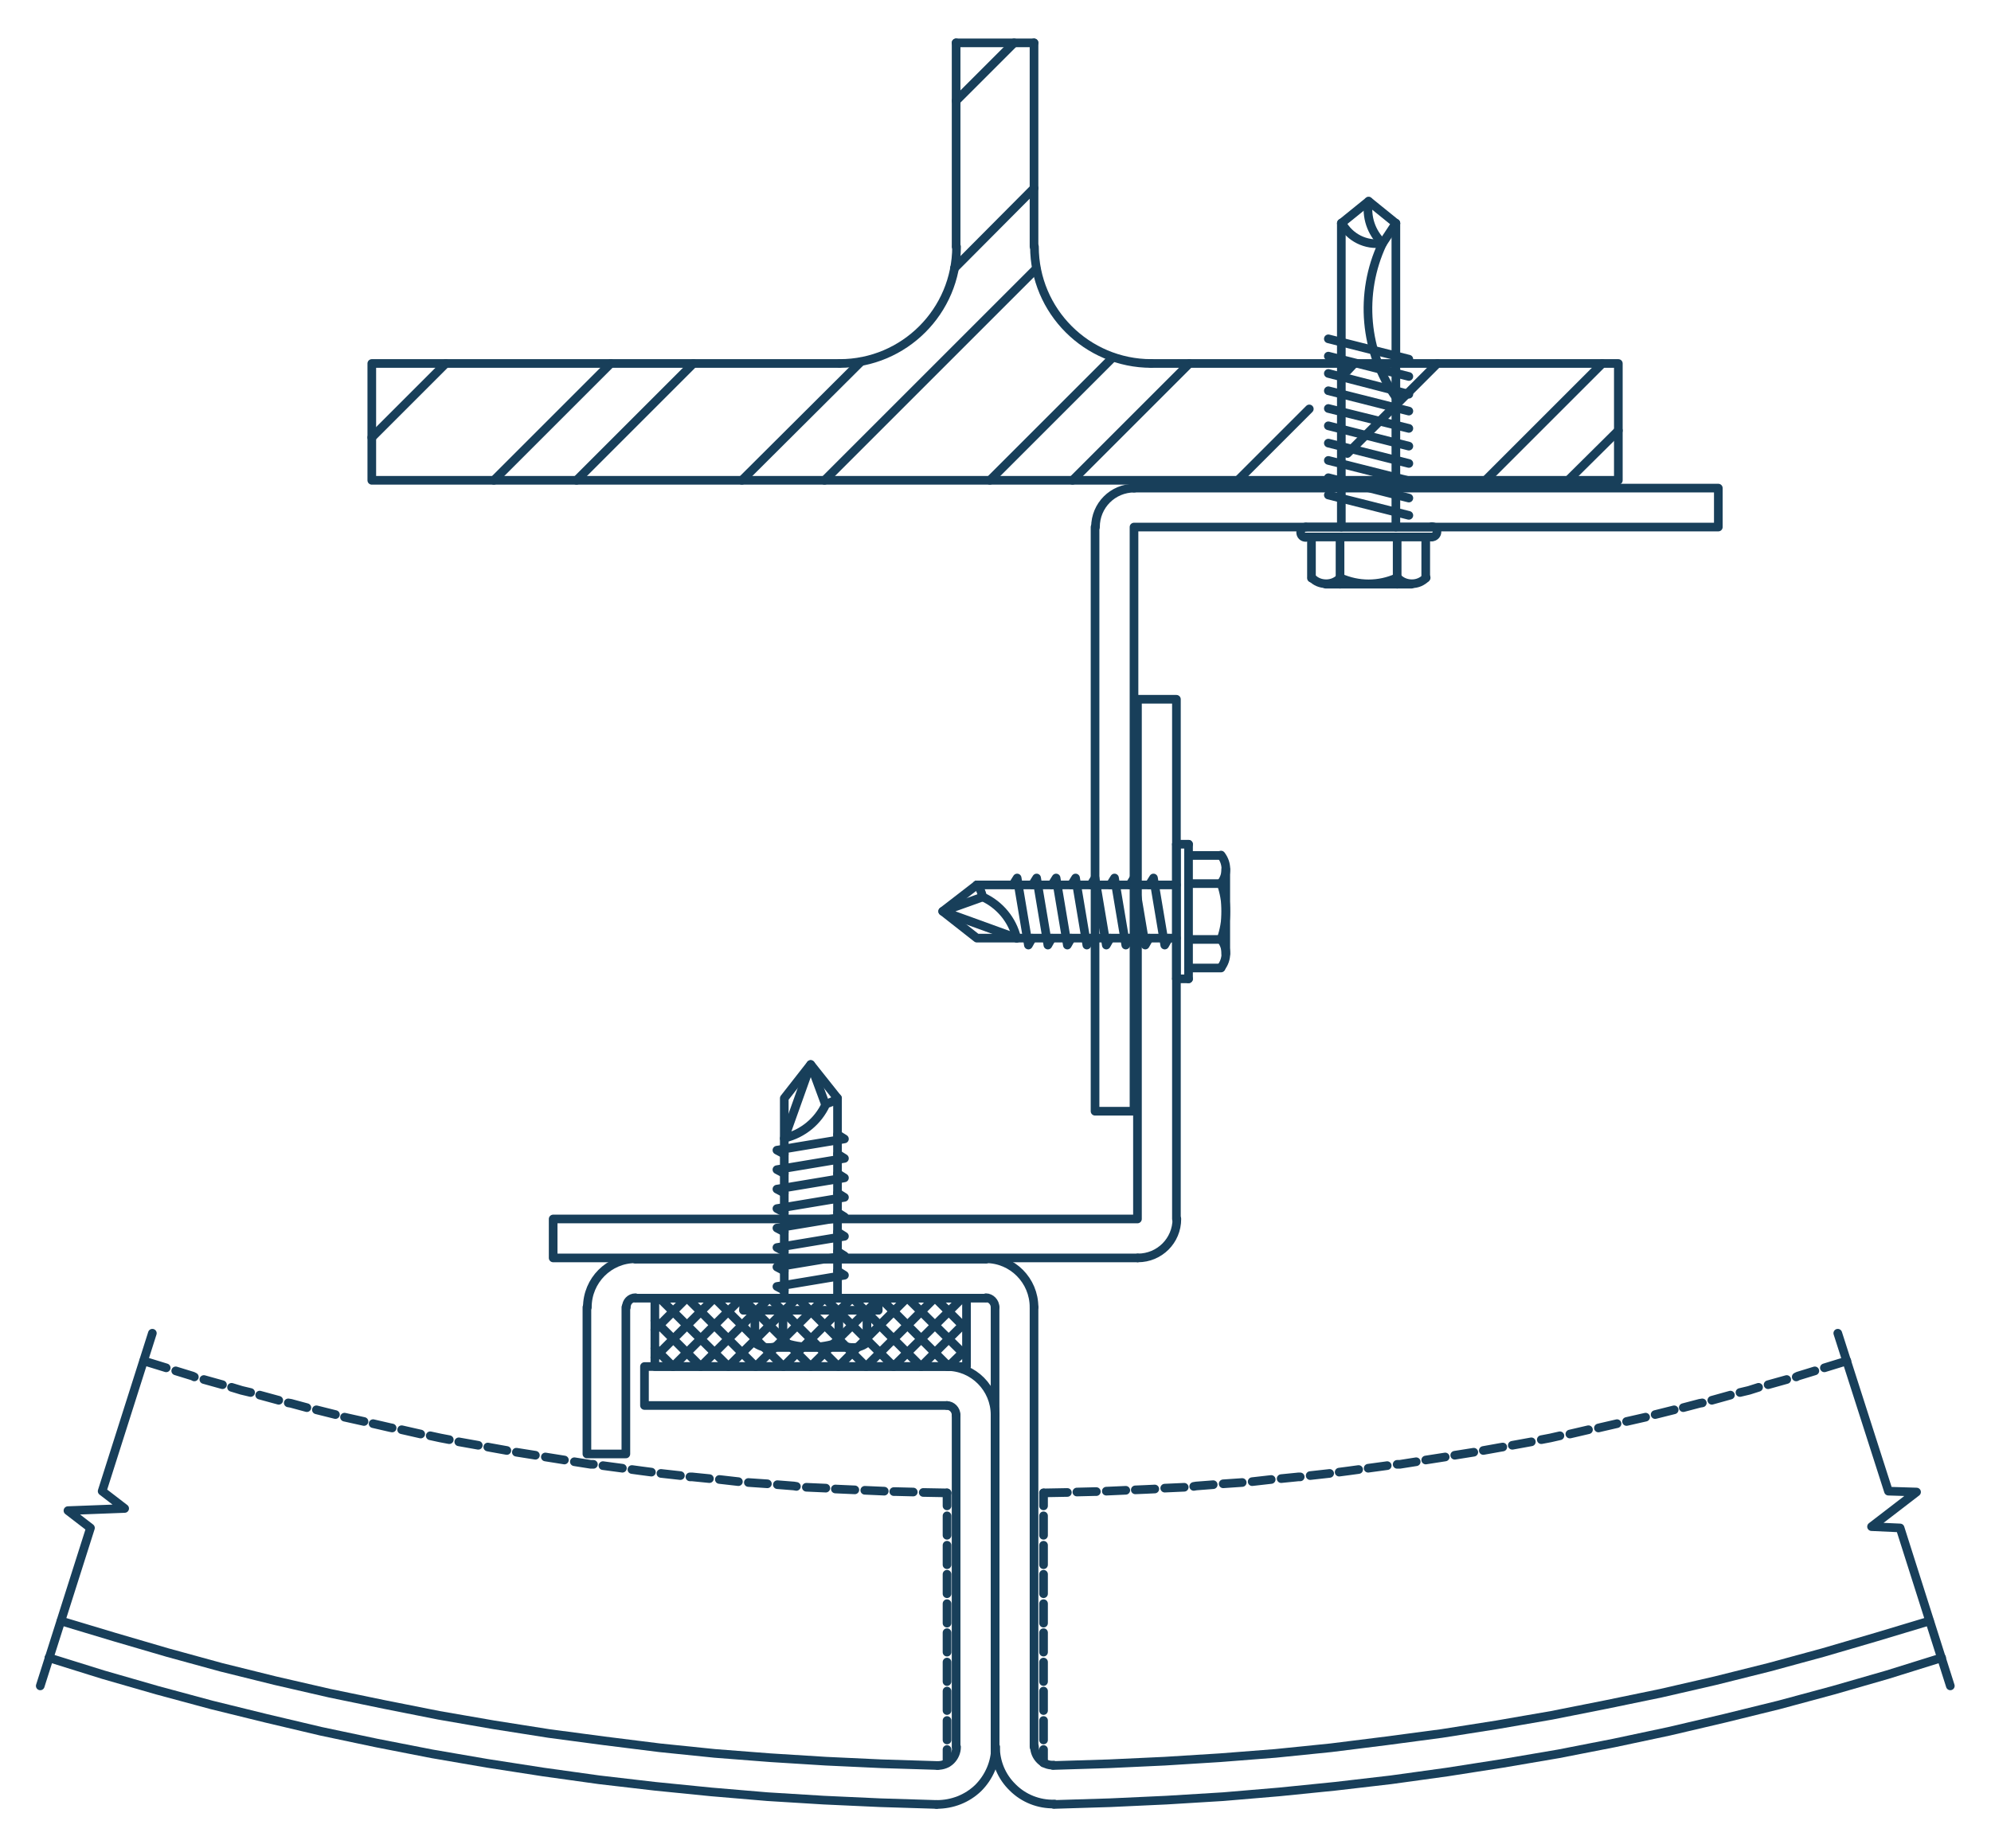 <svg viewBox="0 0 460 427" version="1.1" xmlns="http://www.w3.org/2000/svg">
  <defs>
    <style>
      .cls-1 {
        fill: none;
        stroke: #183f5a;
        stroke-linecap: round;
        stroke-linejoin: round;
        stroke-width: 2px;
      }
    </style>
  </defs>
  
  <g>
    <g id="Layer_1">
      <polyline points="11.3 383.1 23.8 387 36.3 390.6 48.9 394 61.5 397.1 74.2 400.1 87 402.8 99.8 405.3 112.6 407.5 125.5 409.5 138.4 411.3 151.3 412.8 164.3 414.1 177.3 415.2 190.3 416 203.4 416.6 216.4 417" class="cls-1"></polyline>
      <path d="M216.4,417c3.6,0,7-1.3,9.6-3.8,2.5-2.5,4-5.9,4-9.5" class="cls-1"></path>
      <line y2="316.1" x2="38.4" y1="314.5" x1="33.2" class="cls-1"></line>
      <polyline points="40.6 316.8 44.5 318 44.9 318.2" class="cls-1"></polyline>
      <line y2="320" x2="51.4" y1="318.8" x1="47.1" class="cls-1"></line>
      <polyline points="53.5 320.6 55.8 321.3 57.9 321.8" class="cls-1"></polyline>
      <line y2="323.6" x2="64.4" y1="322.4" x1="60" class="cls-1"></line>
      <polyline points="66.6 324.2 67.2 324.3 70.9 325.3" class="cls-1"></polyline>
      <line y2="326.9" x2="77.5" y1="325.8" x1="73.1" class="cls-1"></line>
      <line y2="328.5" x2="84.1" y1="327.5" x1="79.6" class="cls-1"></line>
      <polyline points="86.2 329 90.1 329.9 90.6 330" class="cls-1"></polyline>
      <line y2="331.4" x2="97.2" y1="330.4" x1="92.8" class="cls-1"></line>
      <polyline points="99.4 331.8 101.7 332.3 103.8 332.7" class="cls-1"></polyline>
      <line y2="334" x2="110.5" y1="333.2" x1="106" class="cls-1"></line>
      <polyline points="112.7 334.4 113.2 334.5 117.1 335.2" class="cls-1"></polyline>
      <line y2="336.3" x2="123.7" y1="335.6" x1="119.3" class="cls-1"></line>
      <line y2="337.4" x2="130.4" y1="336.7" x1="126" class="cls-1"></line>
      <polyline points="132.7 337.8 136.5 338.4 137.1 338.4" class="cls-1"></polyline>
      <line y2="339.3" x2="143.8" y1="338.7" x1="139.3" class="cls-1"></line>
      <polyline points="146 339.6 148.2 339.9 150.5 340.2" class="cls-1"></polyline>
      <line y2="341" x2="157.2" y1="340.5" x1="152.7" class="cls-1"></line>
      <polyline points="159.4 341.3 159.9 341.3 163.9 341.7" class="cls-1"></polyline>
      <line y2="342.4" x2="170.6" y1="341.9" x1="166.2" class="cls-1"></line>
      <line y2="342.9" x2="177.3" y1="342.6" x1="172.9" class="cls-1"></line>
      <polyline points="179.6 343.1 183.4 343.4 184 343.5" class="cls-1"></polyline>
      <line y2="343.9" x2="190.8" y1="343.7" x1="186.3" class="cls-1"></line>
      <polyline points="193 344.1 195.2 344.2 197.5 344.3" class="cls-1"></polyline>
      <line y2="344.6" x2="204.3" y1="344.4" x1="199.8" class="cls-1"></line>
      <polyline points="206.5 344.7 207 344.7 211 344.8" class="cls-1"></polyline>
      <line y2="345" x2="218.8" y1="344.9" x1="213.3" class="cls-1"></line>
      <polyline points="243.5 417 256.5 416.6 269.5 416 282.6 415.2 295.6 414.1 308.5 412.8 321.4 411.3 334.4 409.5 347.2 407.5 360.1 405.3 372.9 402.8 385.6 400.1 398.4 397.1 411 394 423.6 390.6 436.1 387 448.6 383.1" class="cls-1"></polyline>
      <path d="M230,403.6c0,3.6,1.4,7,4,9.5,2.5,2.5,6,3.9,9.6,3.8" class="cls-1"></path>
      <line y2="344.9" x2="246.6" y1="345" x1="241.1" class="cls-1"></line>
      <polyline points="248.8 344.8 252.9 344.7 253.3 344.7" class="cls-1"></polyline>
      <line y2="344.4" x2="260.1" y1="344.6" x1="255.6" class="cls-1"></line>
      <polyline points="262.3 344.3 264.7 344.2 266.8 344.1" class="cls-1"></polyline>
      <line y2="343.7" x2="273.6" y1="343.9" x1="269.1" class="cls-1"></line>
      <polyline points="275.8 343.5 276.4 343.4 280.3 343.1" class="cls-1"></polyline>
      <line y2="342.6" x2="287" y1="342.9" x1="282.6" class="cls-1"></line>
      <line y2="341.9" x2="293.7" y1="342.4" x1="289.3" class="cls-1"></line>
      <polyline points="296 341.7 300 341.3 300.4 341.3" class="cls-1"></polyline>
      <line y2="340.5" x2="307.2" y1="341" x1="302.7" class="cls-1"></line>
      <polyline points="309.4 340.2 311.7 339.9 313.9 339.6" class="cls-1"></polyline>
      <line y2="338.7" x2="320.5" y1="339.3" x1="316.1" class="cls-1"></line>
      <polyline points="322.8 338.4 323.4 338.4 327.2 337.8" class="cls-1"></polyline>
      <line y2="336.7" x2="333.9" y1="337.4" x1="329.4" class="cls-1"></line>
      <line y2="335.6" x2="340.5" y1="336.3" x1="336.1" class="cls-1"></line>
      <polyline points="342.7 335.2 346.6 334.5 347.2 334.4" class="cls-1"></polyline>
      <line y2="333.2" x2="353.8" y1="334" x1="349.4" class="cls-1"></line>
      <polyline points="356.1 332.7 358.2 332.3 360.4 331.8" class="cls-1"></polyline>
      <line y2="330.4" x2="367" y1="331.4" x1="362.7" class="cls-1"></line>
      <polyline points="369.3 330 369.7 329.9 373.6 329" class="cls-1"></polyline>
      <line y2="327.5" x2="380.2" y1="328.5" x1="375.8" class="cls-1"></line>
      <line y2="325.8" x2="386.8" y1="326.9" x1="382.4" class="cls-1"></line>
      <polyline points="388.9 325.3 392.7 324.3 393.3 324.2" class="cls-1"></polyline>
      <line y2="322.4" x2="399.8" y1="323.6" x1="395.5" class="cls-1"></line>
      <polyline points="402 321.8 404.1 321.3 406.3 320.6" class="cls-1"></polyline>
      <line y2="318.8" x2="412.8" y1="320" x1="408.5" class="cls-1"></line>
      <polyline points="415 318.2 415.4 318 419.3 316.8" class="cls-1"></polyline>
      <line y2="314.5" x2="426.7" y1="316.1" x1="421.5" class="cls-1"></line>
      <polyline points="14.1 374.6 26.4 378.3 38.7 381.9 51.1 385.3 63.6 388.4 76.2 391.3 88.8 393.9 101.4 396.4 114.1 398.6 126.8 400.6 139.6 402.3 152.4 403.9 165.1 405.2 178 406.2 190.8 407 203.7 407.6 216.6 408" class="cls-1"></polyline>
      <path d="M216.6,408c1.2,0,2.3-.4,3.1-1.2.8-.8,1.3-1.9,1.3-3.1" class="cls-1"></path>
      <polyline points="243.3 408 256.2 407.6 269.1 407 281.9 406.2 294.7 405.2 307.5 403.9 320.3 402.3 333.1 400.6 345.8 398.6 358.5 396.4 371.1 393.9 383.7 391.3 396.3 388.4 408.7 385.3 421.2 381.9 433.5 378.3 445.8 374.6" class="cls-1"></polyline>
      <path d="M239,403.6c0,1.2.5,2.3,1.3,3.1s1.9,1.3,3.1,1.2" class="cls-1"></path>
      <polyline points="424.6 308.1 436.3 344.6 442.8 344.8 432.4 352.8 439 353.1 450.6 389.6" class="cls-1"></polyline>
      <polyline points="35.2 308.1 23.6 344.6 28.8 348.6 15.7 349.1 20.9 353.1 9.3 389.6" class="cls-1"></polyline>
      <line y2="302.1" x2="238.9" y1="403.7" x1="238.9" class="cls-1"></line>
      <path d="M238.9,302.1c0-6.2-5-11.2-11.1-11.2" class="cls-1"></path>
      <line y2="291" x2="146.8" y1="291" x1="227.8" class="cls-1"></line>
      <path d="M146.8,290.9c-6.1,0-11.1,5-11.1,11.2" class="cls-1"></path>
      <polyline points="135.6 302.1 135.6 336 144.6 336 144.6 302.1" class="cls-1"></polyline>
      <path d="M146.8,299.9c-1.2,0-2.1,1-2.1,2.2" class="cls-1"></path>
      <line y2="300" x2="227.8" y1="300" x1="146.8" class="cls-1"></line>
      <path d="M229.9,302.1c0-1.2-1-2.2-2.1-2.2" class="cls-1"></path>
      <line y2="405.2" x2="229.9" y1="302.1" x1="229.9" class="cls-1"></line>
      <line y2="327" x2="220.9" y1="403.7" x1="220.9" class="cls-1"></line>
      <path d="M220.9,327c0-1.2-1-2.2-2.1-2.2" class="cls-1"></path>
      <polyline points="218.8 324.8 148.9 324.8 148.9 315.8 218.8 315.8" class="cls-1"></polyline>
      <path d="M229.9,327c0-6.2-5-11.2-11.1-11.2" class="cls-1"></path>
      <line y2="403.7" x2="229.9" y1="327" x1="229.9" class="cls-1"></line>
      <line y2="348" x2="218.8" y1="345" x1="218.8" class="cls-1"></line>
      <line y2="354.8" x2="218.8" y1="350.3" x1="218.8" class="cls-1"></line>
      <line y2="361.6" x2="218.8" y1="357.1" x1="218.8" class="cls-1"></line>
      <line y2="368.3" x2="218.8" y1="363.8" x1="218.8" class="cls-1"></line>
      <line y2="375.1" x2="218.8" y1="370.6" x1="218.8" class="cls-1"></line>
      <line y2="381.8" x2="218.8" y1="377.3" x1="218.8" class="cls-1"></line>
      <line y2="388.6" x2="218.8" y1="384.1" x1="218.8" class="cls-1"></line>
      <line y2="395.3" x2="218.8" y1="390.8" x1="218.8" class="cls-1"></line>
      <line y2="402.1" x2="218.8" y1="397.6" x1="218.8" class="cls-1"></line>
      <line y2="407.4" x2="218.8" y1="404.3" x1="218.8" class="cls-1"></line>
      <line y2="348" x2="241.1" y1="345" x1="241.1" class="cls-1"></line>
      <line y2="354.8" x2="241.1" y1="350.3" x1="241.1" class="cls-1"></line>
      <line y2="361.6" x2="241.1" y1="357.1" x1="241.1" class="cls-1"></line>
      <line y2="368.3" x2="241.1" y1="363.8" x1="241.1" class="cls-1"></line>
      <line y2="375.1" x2="241.1" y1="370.6" x1="241.1" class="cls-1"></line>
      <line y2="381.8" x2="241.1" y1="377.3" x1="241.1" class="cls-1"></line>
      <line y2="388.6" x2="241.1" y1="384.1" x1="241.1" class="cls-1"></line>
      <line y2="395.3" x2="241.1" y1="390.8" x1="241.1" class="cls-1"></line>
      <line y2="402.1" x2="241.1" y1="397.6" x1="241.1" class="cls-1"></line>
      <line y2="407.4" x2="241.1" y1="404.3" x1="241.1" class="cls-1"></line>
      <line y2="300.8" x2="223.3" y1="300" x1="222.4" class="cls-1"></line>
      <line y2="307.2" x2="223.3" y1="300" x1="216.1" class="cls-1"></line>
      <line y2="313.5" x2="223.3" y1="300" x1="209.7" class="cls-1"></line>
      <line y2="315.8" x2="219.2" y1="300" x1="203.4" class="cls-1"></line>
      <line y2="315.8" x2="212.8" y1="300" x1="197" class="cls-1"></line>
      <line y2="315.8" x2="206.5" y1="300" x1="190.6" class="cls-1"></line>
      <line y2="315.8" x2="200.1" y1="300" x1="184.3" class="cls-1"></line>
      <line y2="315.8" x2="193.7" y1="300" x1="177.9" class="cls-1"></line>
      <line y2="315.8" x2="187.3" y1="300" x1="171.5" class="cls-1"></line>
      <line y2="315.8" x2="181" y1="300" x1="165.1" class="cls-1"></line>
      <line y2="315.8" x2="174.6" y1="300" x1="158.8" class="cls-1"></line>
      <line y2="315.8" x2="168.3" y1="300" x1="152.4" class="cls-1"></line>
      <line y2="315.8" x2="161.9" y1="305.2" x1="151.3" class="cls-1"></line>
      <line y2="315.8" x2="155.5" y1="311.6" x1="151.3" class="cls-1"></line>
      <line y2="300" x2="152.2" y1="300.9" x1="151.3" class="cls-1"></line>
      <line y2="300" x2="158.6" y1="307.3" x1="151.3" class="cls-1"></line>
      <line y2="300" x2="165" y1="313.7" x1="151.3" class="cls-1"></line>
      <line y2="300" x2="171.3" y1="315.8" x1="155.5" class="cls-1"></line>
      <line y2="300" x2="177.7" y1="315.8" x1="161.9" class="cls-1"></line>
      <line y2="300" x2="184.1" y1="315.8" x1="168.3" class="cls-1"></line>
      <line y2="300" x2="190.5" y1="315.8" x1="174.6" class="cls-1"></line>
      <line y2="300" x2="196.8" y1="315.8" x1="181" class="cls-1"></line>
      <line y2="300" x2="203.2" y1="315.8" x1="187.3" class="cls-1"></line>
      <line y2="300" x2="209.5" y1="315.8" x1="193.7" class="cls-1"></line>
      <line y2="300" x2="215.9" y1="315.8" x1="200.1" class="cls-1"></line>
      <line y2="300" x2="222.3" y1="315.8" x1="206.4" class="cls-1"></line>
      <line y2="305.3" x2="223.3" y1="315.8" x1="212.8" class="cls-1"></line>
      <line y2="311.7" x2="223.3" y1="315.8" x1="219.1" class="cls-1"></line>
      <polyline points="151.3 315.8 223.3 315.8 223.3 300 151.3 300 151.3 315.8" class="cls-1"></polyline>
      <line y2="302.8" x2="171.8" y1="300" x1="171.8" class="cls-1"></line>
      <line y2="302.8" x2="180.9" y1="310.3" x1="180.9" class="cls-1"></line>
      <line y2="310.3" x2="174.4" y1="302.8" x1="174.4" class="cls-1"></line>
      <line y2="302.8" x2="193.8" y1="310.3" x1="193.8" class="cls-1"></line>
      <line y2="300" x2="202.9" y1="302.8" x1="202.9" class="cls-1"></line>
      <line y2="302.8" x2="200.3" y1="310.3" x1="200.3" class="cls-1"></line>
      <line y2="311.4" x2="177.6" y1="311.4" x1="197.1" class="cls-1"></line>
      <line y2="302.8" x2="202.9" y1="302.8" x1="171.8" class="cls-1"></line>
      <line y2="300" x2="171.8" y1="300" x1="202.9" class="cls-1"></line>
      <path d="M174.4,310.3c1.9,1.5,4.6,1.5,6.5,0" class="cls-1"></path>
      <path d="M180.9,310.2c4.2,1.5,8.8,1.5,13,0" class="cls-1"></path>
      <path d="M193.8,310.3c1.9,1.5,4.6,1.5,6.5,0" class="cls-1"></path>
      <line y2="253.8" x2="193.5" y1="300" x1="193.5" class="cls-1"></line>
      <polyline points="181.2 300 181.2 253.8 187.3 246 193.5 253.8" class="cls-1"></polyline>
      <polyline points="181.2 263.1 187.3 246 190.7 255.2" class="cls-1"></polyline>
      <path d="M190.7,255.1c1-.2,2-.6,2.7-1.3" class="cls-1"></path>
      <path d="M181.3,263c4.2-1,7.7-3.9,9.5-7.8" class="cls-1"></path>
      <polyline points="181.2 293.7 179.5 292.8 195.1 290.2 193.5 289.2" class="cls-1"></polyline>
      <polyline points="181.2 289.2 179.5 288.3 195.1 285.7 193.5 284.7" class="cls-1"></polyline>
      <polyline points="181.2 284.7 179.5 283.8 195.1 281.2 193.5 280.2" class="cls-1"></polyline>
      <polyline points="181.2 298.2 179.5 297.3 195.1 294.7 193.5 293.7" class="cls-1"></polyline>
      <polyline points="181.2 280.2 179.5 279.3 195.1 276.7 193.5 275.7" class="cls-1"></polyline>
      <polyline points="181.2 275.7 179.5 274.8 195.1 272.2 193.5 271.2" class="cls-1"></polyline>
      <polyline points="181.2 271.2 179.5 270.3 195.1 267.7 193.5 266.7" class="cls-1"></polyline>
      <polyline points="181.2 266.7 179.5 265.8 195.1 263.2 193.5 262.2" class="cls-1"></polyline>
      <line y2="84" x2="141.1" y1="111" x1="114.1" class="cls-1"></line>
      <line y2="83.6" x2="198.9" y1="111" x1="171.4" class="cls-1"></line>
      <line y2="43.5" x2="238.9" y1="62" x1="220.5" class="cls-1"></line>
      <line y2="82.6" x2="257.1" y1="111" x1="228.7" class="cls-1"></line>
      <line y2="94.5" x2="302.5" y1="111" x1="286" class="cls-1"></line>
      <line y2="84" x2="312.9" y1="85.7" x1="311.3" class="cls-1"></line>
      <line y2="84" x2="370.2" y1="111" x1="343.2" class="cls-1"></line>
      <line y2="84" x2="103" y1="101.1" x1="85.9" class="cls-1"></line>
      <line y2="84" x2="160.2" y1="111" x1="133.2" class="cls-1"></line>
      <line y2="9.9" x2="234.3" y1="23.3" x1="220.9" class="cls-1"></line>
      <line y2="62.1" x2="239.4" y1="111" x1="190.5" class="cls-1"></line>
      <line y2="84" x2="274.8" y1="111" x1="247.8" class="cls-1"></line>
      <line y2="84" x2="332.1" y1="104.8" x1="311.3" class="cls-1"></line>
      <line y2="99.5" x2="373.9" y1="111" x1="362.3" class="cls-1"></line>
      <line y2="57" x2="238.9" y1="9.9" x1="238.9" class="cls-1"></line>
      <path d="M239,57c0,14.9,12.1,27,27,27" class="cls-1"></path>
      <polyline points="265.9 84 373.9 84 373.9 111 85.9 111 85.9 84 193.9 84" class="cls-1"></polyline>
      <path d="M194,84c14.9,0,27-12.1,27-27" class="cls-1"></path>
      <line y2="9.9" x2="220.9" y1="57" x1="220.9" class="cls-1"></line>
      <path d="M262.9,290.7c5,0,9-4,9-9" class="cls-1"></path>
      <polyline points="271.8 281.7 271.8 161.6 262.8 161.6 262.8 281.7 127.8 281.7 127.8 290.7 262.8 290.7" class="cls-1"></polyline>
      <path d="M262.1,112.8c-5,0-9,4-9,9" class="cls-1"></path>
      <polyline points="253 121.8 253 256.8 262 256.8 262 121.8 397 121.8 397 112.8 262 112.8" class="cls-1"></polyline>
      <line y2="9.9" x2="220.9" y1="9.9" x1="238.9" class="cls-1"></line>
      <line y2="51.6" x2="309.9" y1="121.8" x1="309.9" class="cls-1"></line>
      <line y2="121.8" x2="322.5" y1="51.6" x1="322.5" class="cls-1"></line>
      <line y2="114.4" x2="306.9" y1="119.1" x1="325.5" class="cls-1"></line>
      <line y2="110.4" x2="306.9" y1="115.1" x1="325.5" class="cls-1"></line>
      <path d="M322.9,133.5c.8.9,2,1.4,3.3,1.4s2.4-.5,3.3-1.4" class="cls-1"></path>
      <line y2="135" x2="326.1" y1="135" x1="306.3" class="cls-1"></line>
      <line y2="124.1" x2="301.7" y1="124.1" x1="330.7" class="cls-1"></line>
      <line y2="121.8" x2="301.7" y1="121.8" x1="330.7" class="cls-1"></line>
      <line y2="133.6" x2="329.4" y1="124.1" x1="329.4" class="cls-1"></line>
      <path d="M330.8,124.1c.6,0,1.2-.5,1.2-1.2s-.5-1.2-1.2-1.2" class="cls-1"></path>
      <path d="M303.1,133.5c.8.9,2,1.4,3.3,1.4s2.4-.5,3.3-1.4" class="cls-1"></path>
      <line y2="133.6" x2="303" y1="124.1" x1="303" class="cls-1"></line>
      <line y2="135" x2="309.6" y1="124.1" x1="309.6" class="cls-1"></line>
      <path d="M301.7,121.8c-.6,0-1.2.5-1.2,1.2s.5,1.2,1.2,1.2" class="cls-1"></path>
      <line y2="135" x2="322.8" y1="124.1" x1="322.8" class="cls-1"></line>
      <path d="M309.6,133.5c4.2,1.9,9,1.9,13.2,0" class="cls-1"></path>
      <line y2="106.4" x2="306.9" y1="111.1" x1="325.5" class="cls-1"></line>
      <line y2="102.4" x2="306.9" y1="107.1" x1="325.5" class="cls-1"></line>
      <line y2="98.4" x2="306.9" y1="103.1" x1="325.5" class="cls-1"></line>
      <line y2="94.4" x2="306.9" y1="99" x1="325.5" class="cls-1"></line>
      <line y2="90.3" x2="306.9" y1="95" x1="325.5" class="cls-1"></line>
      <polyline points="309.9 51.6 316.2 46.5 322.5 51.6" class="cls-1"></polyline>
      <path d="M319.4,56.3c-5.4,11.5-4.2,25.1,3.1,35.5" class="cls-1"></path>
      <line y2="56.3" x2="319.4" y1="51.6" x1="322.5" class="cls-1"></line>
      <path d="M310,51.5c1.8,3.4,5.6,5.3,9.4,4.7" class="cls-1"></path>
      <path d="M316.2,46.5c-.6,3.6.6,7.2,3.2,9.7" class="cls-1"></path>
      <line y2="78.3" x2="306.9" y1="83" x1="325.5" class="cls-1"></line>
      <line y2="82.3" x2="306.9" y1="87" x1="325.5" class="cls-1"></line>
      <line y2="86.3" x2="306.9" y1="91.1" x1="325.5" class="cls-1"></line>
      <line y2="226.2" x2="274.6" y1="226.2" x1="271.8" class="cls-1"></line>
      <line y2="217.1" x2="274.6" y1="217.1" x1="282.1" class="cls-1"></line>
      <line y2="223.7" x2="282.1" y1="223.7" x1="274.6" class="cls-1"></line>
      <line y2="204.2" x2="274.6" y1="204.2" x1="282.1" class="cls-1"></line>
      <line y2="195.1" x2="271.8" y1="195.1" x1="274.6" class="cls-1"></line>
      <line y2="197.7" x2="274.6" y1="197.7" x1="282.1" class="cls-1"></line>
      <line y2="220.4" x2="283.2" y1="200.9" x1="283.2" class="cls-1"></line>
      <line y2="195.1" x2="274.6" y1="226.2" x1="274.6" class="cls-1"></line>
      <line y2="226.2" x2="271.8" y1="195.1" x1="271.8" class="cls-1"></line>
      <path d="M282.1,223.6c1.5-1.9,1.5-4.6,0-6.5" class="cls-1"></path>
      <path d="M282.1,217.1c1.5-4.2,1.5-8.8,0-13" class="cls-1"></path>
      <path d="M282.1,204.1c1.5-1.9,1.5-4.6,0-6.5" class="cls-1"></path>
      <line y2="204.5" x2="225.7" y1="204.5" x1="271.8" class="cls-1"></line>
      <polyline points="271.8 216.8 225.7 216.8 217.8 210.6 225.7 204.5" class="cls-1"></polyline>
      <polyline points="234.9 216.8 217.8 210.6 227 207.3" class="cls-1"></polyline>
      <path d="M227,207.2c-.2-1-.6-2-1.3-2.7" class="cls-1"></path>
      <path d="M234.9,216.8c-1-4.2-3.9-7.7-7.8-9.5" class="cls-1"></path>
      <polyline points="270 216.8 269.1 218.4 266.5 202.9 265.5 204.5" class="cls-1"></polyline>
      <polyline points="265.5 216.8 264.6 218.4 262 202.9 261 204.5" class="cls-1"></polyline>
      <polyline points="261 216.8 260.1 218.4 257.5 202.9 256.5 204.5" class="cls-1"></polyline>
      <polyline points="256.5 216.8 255.6 218.4 253 202.9 252 204.5" class="cls-1"></polyline>
      <polyline points="252 216.8 251.1 218.4 248.5 202.9 247.5 204.5" class="cls-1"></polyline>
      <polyline points="247.5 216.8 246.6 218.4 244 202.9 243 204.5" class="cls-1"></polyline>
      <polyline points="243 216.8 242.1 218.4 239.5 202.9 238.5 204.5" class="cls-1"></polyline>
      <polyline points="238.5 216.8 237.6 218.4 235 202.9 234 204.5" class="cls-1"></polyline>
    </g>
  </g>
</svg>
